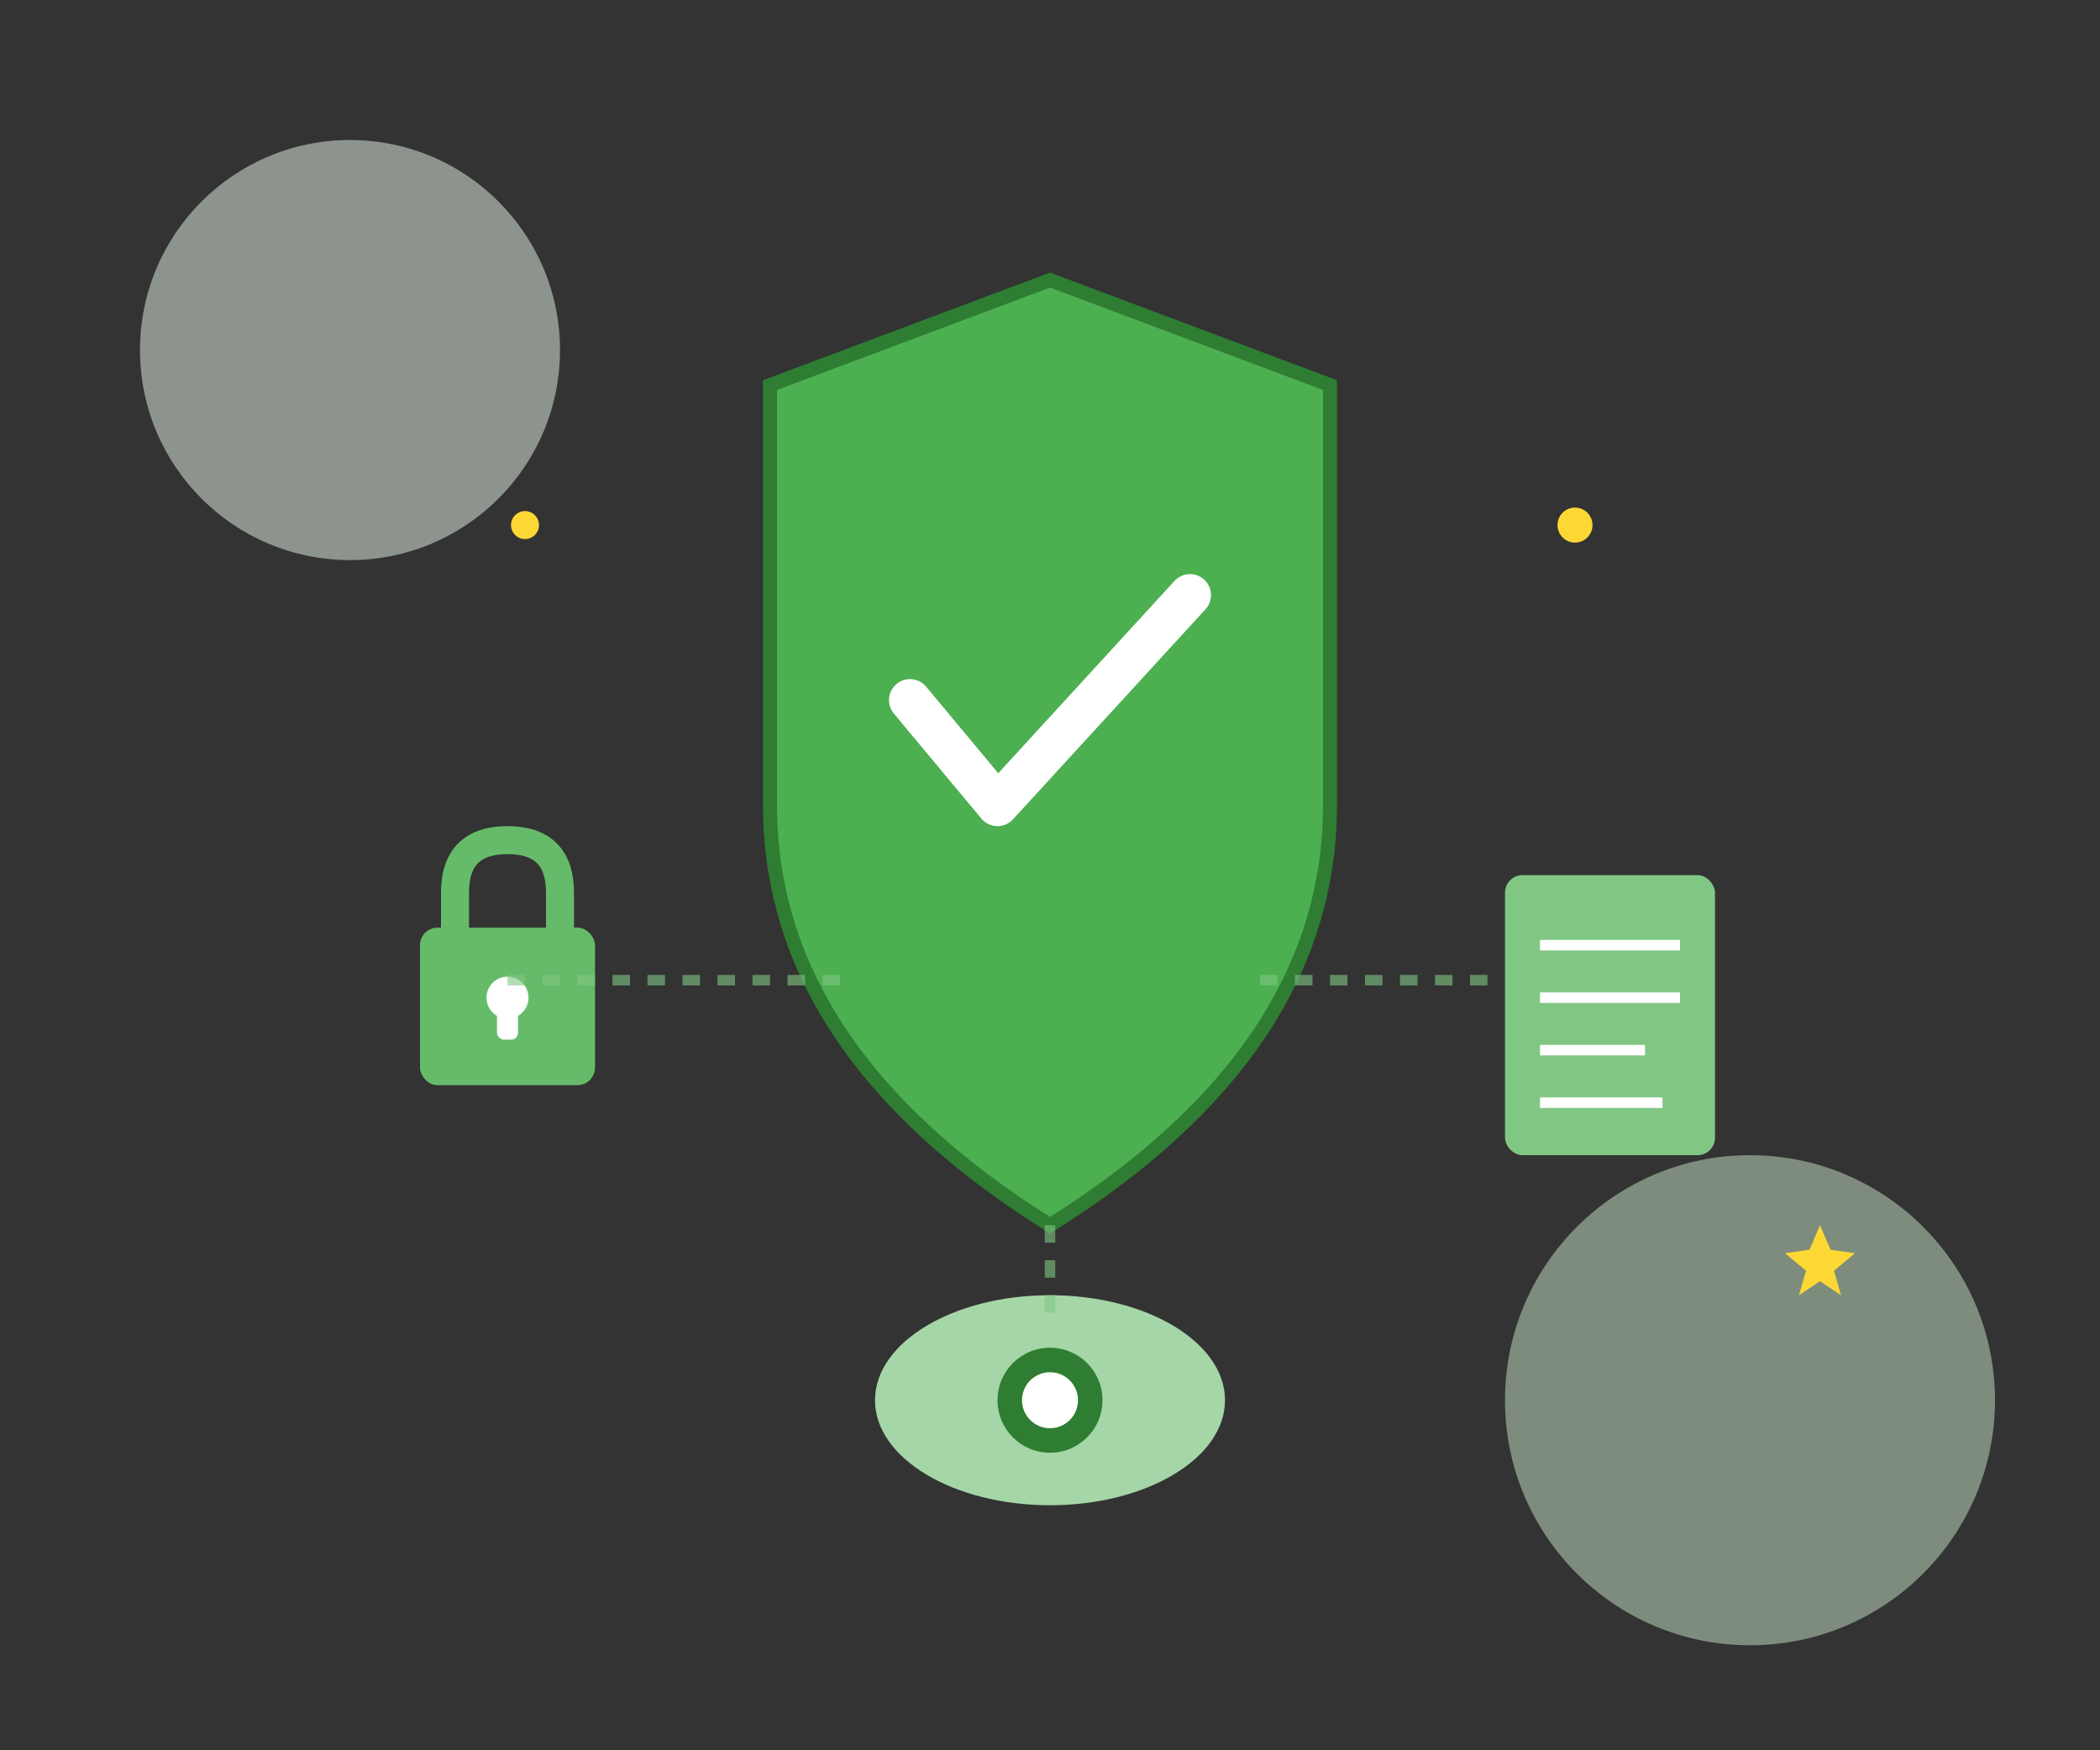<svg xmlns="http://www.w3.org/2000/svg" viewBox="0 0 600 500" fill="none">
  <rect x="0" y="0" width="600" height="500" fill="#333333" stroke="none"/>
  <!-- Background elements -->
  <circle cx="100" cy="100" r="60" fill="#E8F5E9" opacity="0.5"/>
  <circle cx="500" cy="400" r="70" fill="#C8E6C9" opacity="0.5"/>
  
  <!-- Main shield -->
  <path d="M 300 80 L 380 110 L 380 230 Q 380 300 300 350 Q 220 300 220 230 L 220 110 Z" 
        fill="#4CAF50"/>
  <path d="M 300 80 L 380 110 L 380 230 Q 380 300 300 350 Q 220 300 220 230 L 220 110 Z" 
        fill="none" stroke="#2E7D32" stroke-width="4"/>
  
  <!-- Checkmark inside shield -->
  <path d="M 260 200 L 285 230 L 340 170" stroke="white" stroke-width="12" 
        fill="none" stroke-linecap="round" stroke-linejoin="round"/>
  
  <!-- Lock icon (left side) -->
  <g transform="translate(120, 250)">
    <rect x="0" y="15" width="50" height="45" rx="5" fill="#66BB6A"/>
    <path d="M 10 15 L 10 5 Q 10 -10 25 -10 Q 40 -10 40 5 L 40 15" 
          stroke="#66BB6A" stroke-width="8" fill="none" stroke-linecap="round"/>
    <circle cx="25" cy="35" r="6" fill="white"/>
    <rect x="22" y="35" width="6" height="12" rx="2" fill="white"/>
  </g>
  
  <!-- Document icon (right side) -->
  <g transform="translate(430, 250)">
    <rect x="0" y="0" width="60" height="80" rx="5" fill="#81C784"/>
    <line x1="10" y1="20" x2="50" y2="20" stroke="white" stroke-width="3"/>
    <line x1="10" y1="35" x2="50" y2="35" stroke="white" stroke-width="3"/>
    <line x1="10" y1="50" x2="40" y2="50" stroke="white" stroke-width="3"/>
    <line x1="10" y1="65" x2="45" y2="65" stroke="white" stroke-width="3"/>
  </g>
  
  <!-- Eye icon (bottom center) -->
  <g transform="translate(300, 400)">
    <ellipse cx="0" cy="0" rx="50" ry="30" fill="#A5D6A7"/>
    <circle cx="0" cy="0" r="15" fill="#2E7D32"/>
    <circle cx="0" cy="0" r="8" fill="white"/>
  </g>
  
  <!-- Connecting lines -->
  <line x1="145" y1="280" x2="240" y2="280" stroke="#81C784" stroke-width="3" stroke-dasharray="5,5" opacity="0.6"/>
  <line x1="360" y1="280" x2="430" y2="280" stroke="#81C784" stroke-width="3" stroke-dasharray="5,5" opacity="0.6"/>
  <line x1="300" y1="350" x2="300" y2="380" stroke="#81C784" stroke-width="3" stroke-dasharray="5,5" opacity="0.6"/>
  
  <!-- Decorative stars -->
  <circle cx="150" cy="150" r="4" fill="#FDD835"/>
  <circle cx="450" cy="150" r="5" fill="#FDD835"/>
  <path d="M 520 350 L 523 357 L 530 358 L 524 363 L 526 370 L 520 366 L 514 370 L 516 363 L 510 358 L 517 357 Z" fill="#FDD835"/>
</svg>

